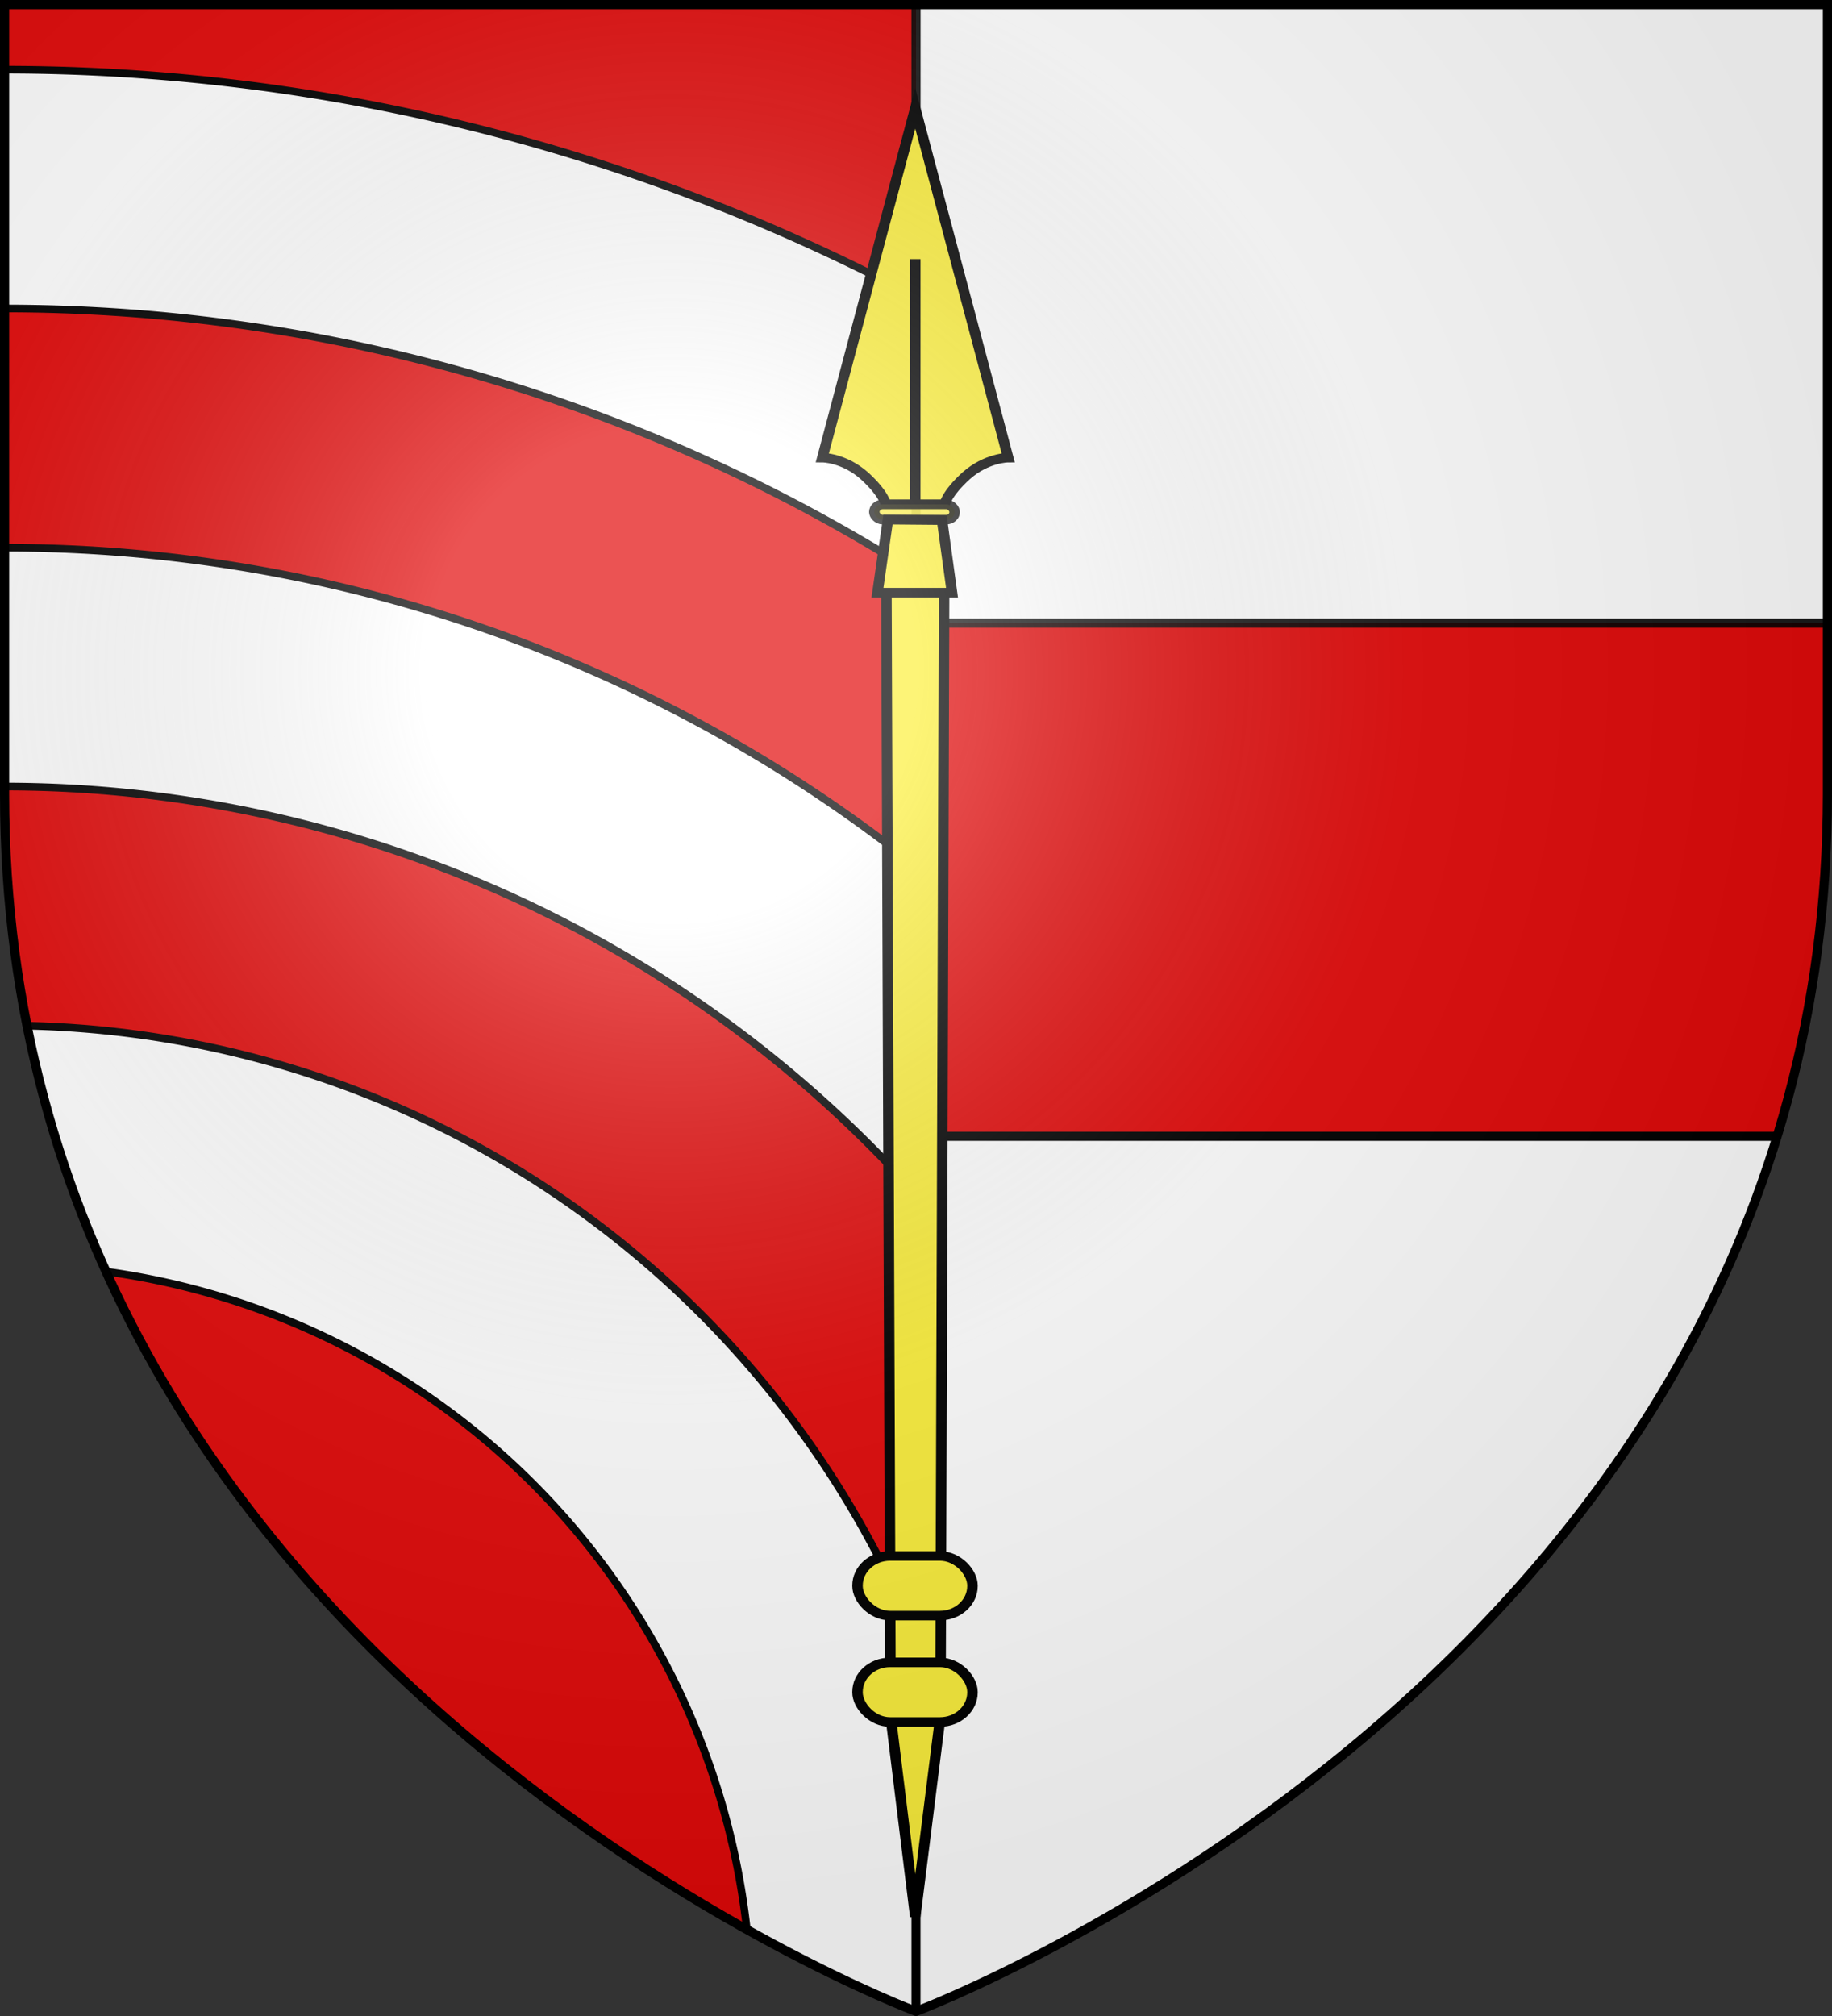 <svg xmlns="http://www.w3.org/2000/svg" xmlns:xlink="http://www.w3.org/1999/xlink" width="600" height="660" version="1.0"><rect width="100%" height="100%" fill="#333333" stroke="none"/><defs><radialGradient id="a" gradientUnits="userSpaceOnUse" cx="-80" cy="-80" r="405"><stop offset="0" stop-color="#fff" stop-opacity=".3"/><stop offset=".2" stop-color="#fff" stop-opacity=".3"/><stop offset=".6" stop-color="#6b6b6b" stop-opacity=".1"/><stop offset="1" stop-opacity=".1"/></radialGradient><path id="b" d="M-298.5-298.5h597V-40C298.5 246.3 0 358.5 0 358.5S-298.5 246.3-298.5-40v-258.5z"/></defs><g transform="translate(300 300)"><use xlink:href="#b" width="600" height="660" fill="#fff"/><path d="M0-96V72h282C292.4 38 298.5.8 298.5-40v-56H0zM-298.5-298.5H0v657S-298.5 246.3-298.5-40v-258.5z" fill="#e20909"/><path d="M0-96h298.5" opacity=".9" fill="none" stroke="#000" stroke-width="3" stroke-linejoin="round"/><path d="M-298.5-298.5H0v657S-298.5 246.3-298.5-40v-258.5z" fill="#e20909"/><path d="M-298.5-277.2v78.2A557.4 557.4 0 010-112.3v-90.4a636.9 636.9 0 00-298.5-74.5zm0 156.5v78.2A401 401 0 010 90.9V-16.4a479.2 479.2 0 00-298.5-104.3zm7.3 156.5a369 369 0 0026 80.5A244.6 244.6 0 01-55.4 331.7 456.4 456.4 0 00-.1 358.5V236.1A322.2 322.2 0 00-291.2 35.8z" fill="#fff" stroke="#000" stroke-width="2.5" stroke-linejoin="round"/><path d="M0 72h282" fill="none" stroke="#000" stroke-width="3" stroke-linejoin="round"/></g><path d="M300 658.5V1.5" opacity=".9" fill="none" stroke="#000" stroke-width="3" stroke-linejoin="round"/><g transform="matrix(1.719 0 0 1.562 1877.8 479.4)" stroke="#000" stroke-width="2"><g transform="translate(-32.5 -13.7)" fill="#fcef3c"><path d="M-890.2 66.6l-.8-237.1h11l-.7 237-4.8 42-4.7-42z"/><rect width="21.9" height="12.5" x="-896.5" y="55.2" ry="6.2"/><rect ry="6.2" y="32.9" x="-896.5" height="12.5" width="21.9"/></g><path d="M-918-284.2l-17.7 73.2s4.1 0 8 3.8c3.8 3.8 4.1 6 4.1 6h11.2s.3-2.2 4.1-6c3.9-3.8 8-3.8 8-3.8l-17.7-73.2z" fill="#fcef3c" fill-rule="evenodd"/><rect ry="1.6" y="-201.2" x="-925.8" height="3.2" width="15.3" opacity=".9" fill="#fcef3c"/><path d="M-923.2-198l-2 15.3h14.2l-1.9-15.2-10.3-.1z" fill="#fcef3c" fill-rule="evenodd"/><path d="M-918-252.6v51.4" fill="none"/></g><use xlink:href="#b" width="600" height="660" fill="url(#a)" transform="translate(300 300)"/><g transform="translate(300 300)"><use xlink:href="#b" width="600" height="660" fill="none" stroke="#000" stroke-width="3"/></g></svg>